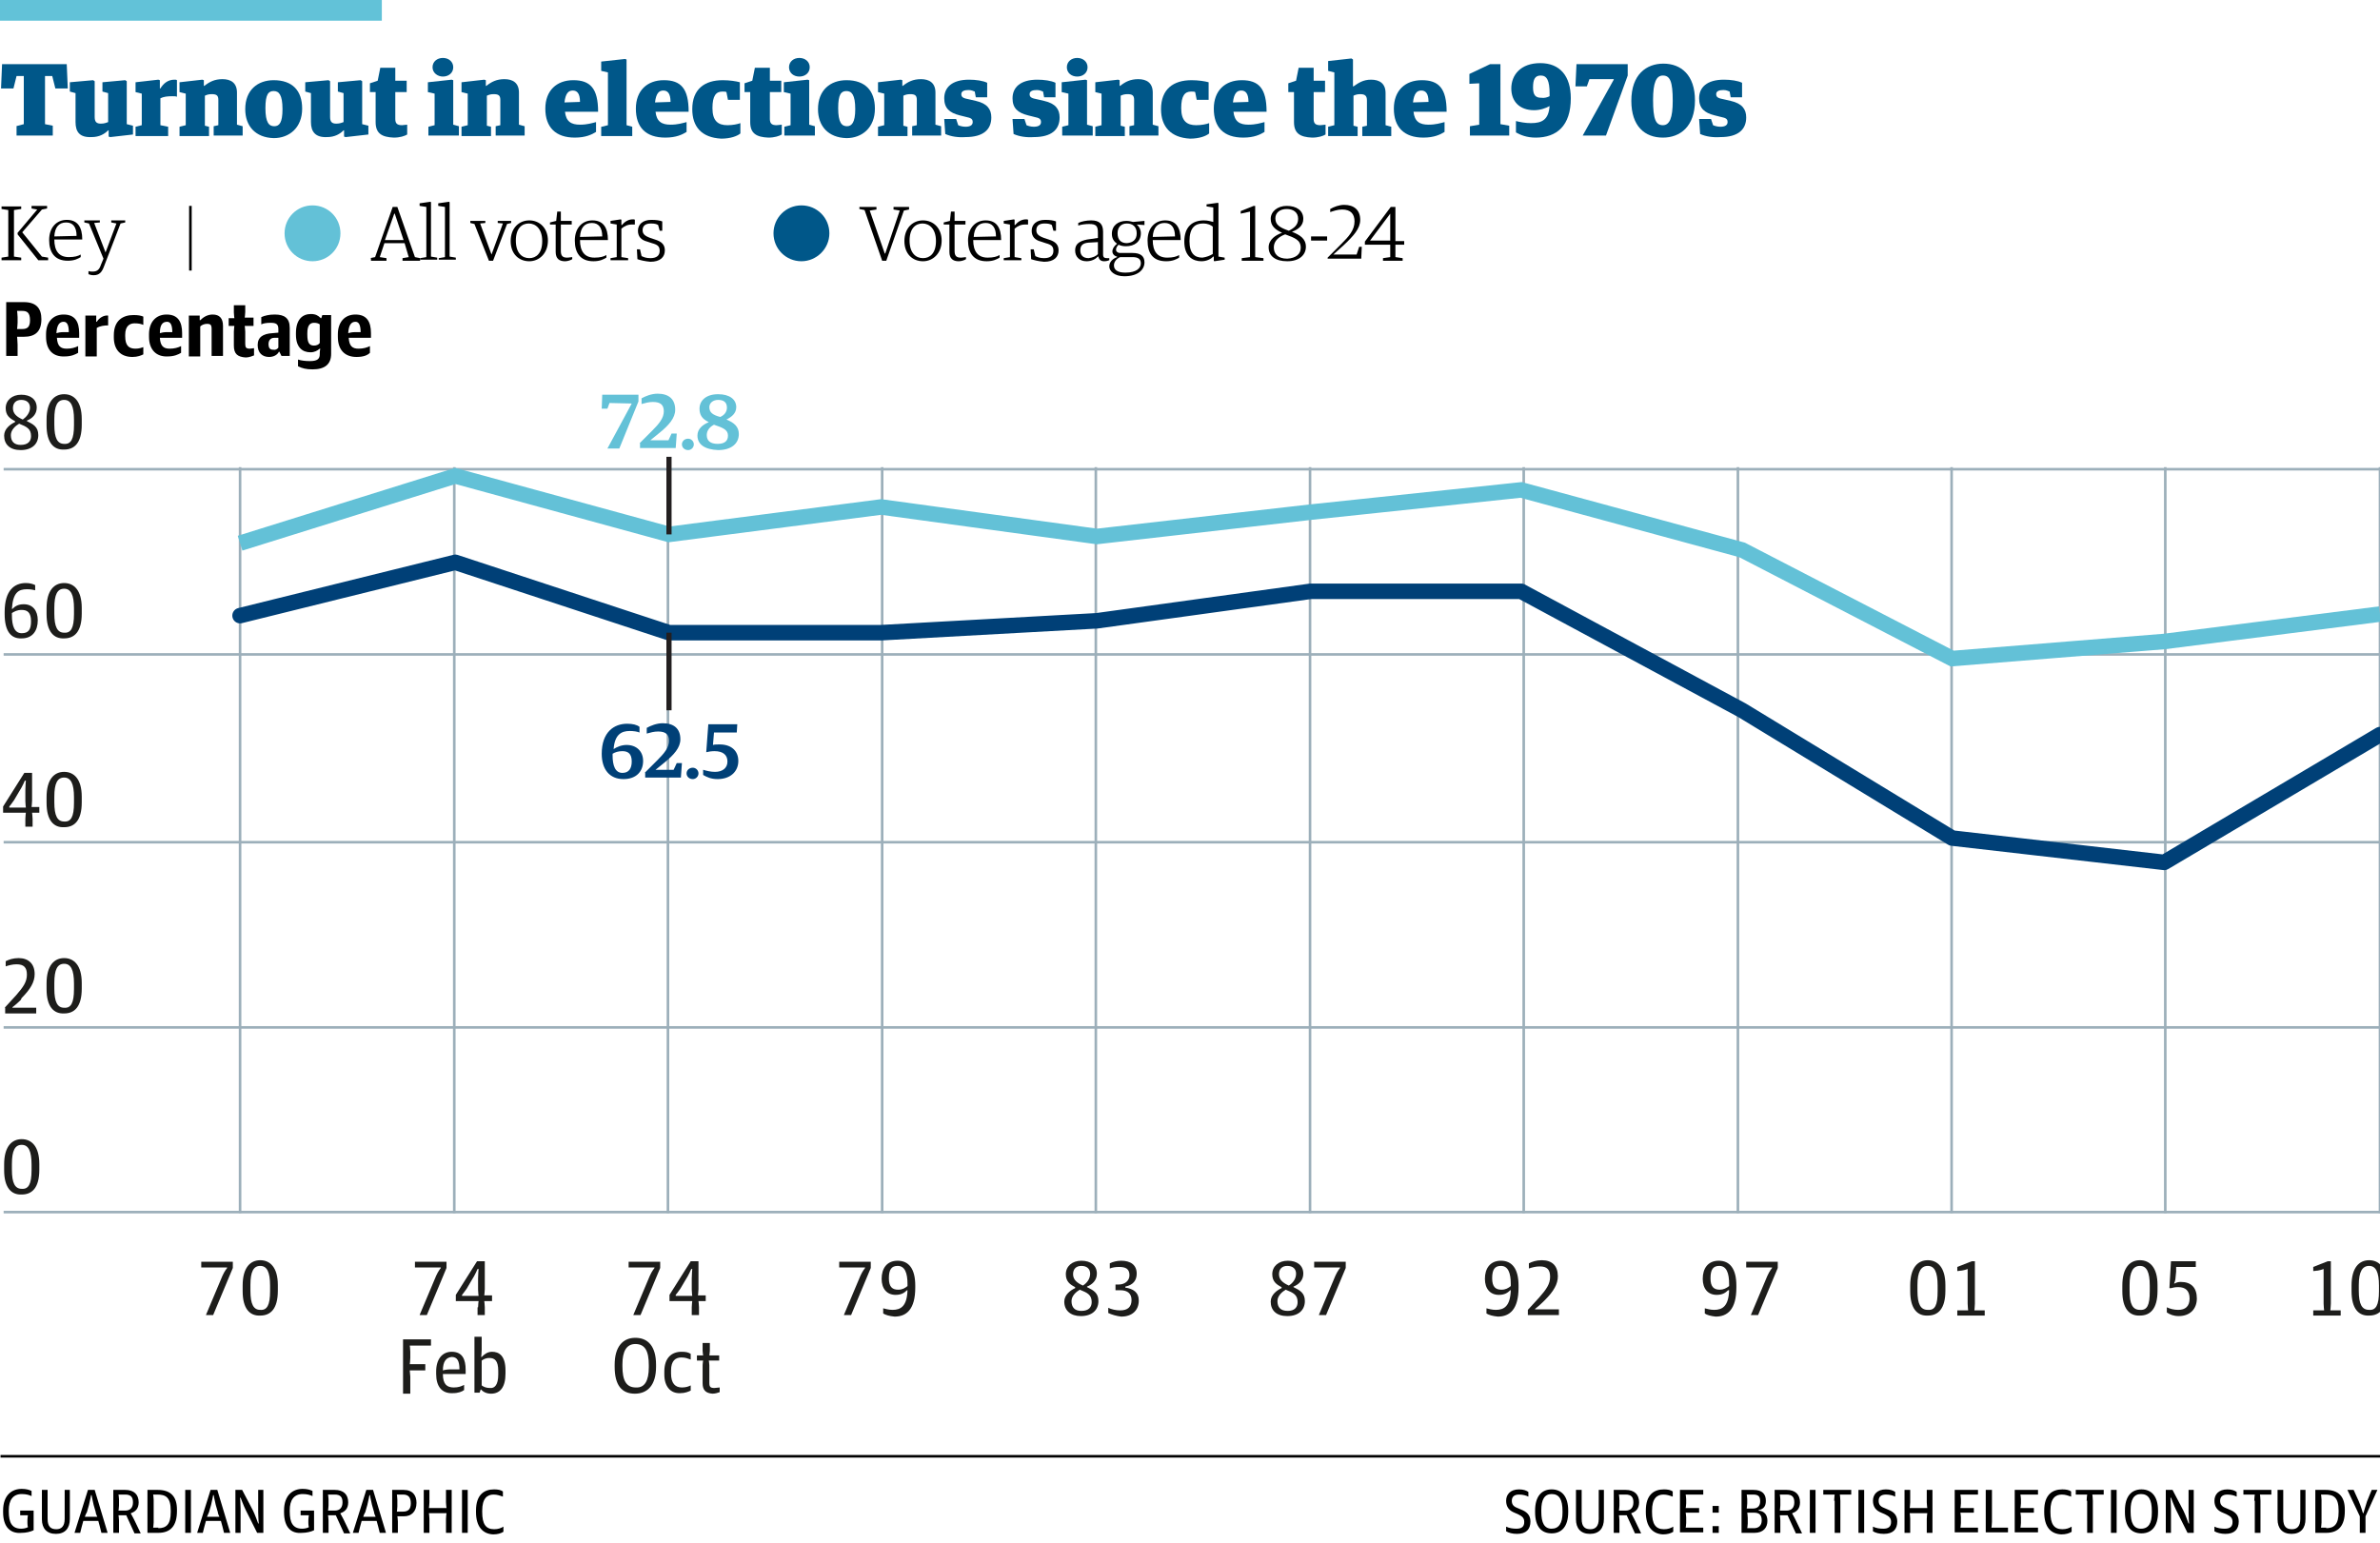<?xml version="1.0" encoding="utf-8"?>
<!-- Generator: Adobe Illustrator 17.1.0, SVG Export Plug-In . SVG Version: 6.00 Build 0)  -->
<!DOCTYPE svg PUBLIC "-//W3C//DTD SVG 1.0//EN" "http://www.w3.org/TR/2001/REC-SVG-20010904/DTD/svg10.dtd">
<svg version="1.0" id="graphic" xmlns="http://www.w3.org/2000/svg" xmlns:xlink="http://www.w3.org/1999/xlink" x="0px" y="0px"
	 width="460px" height="298.3px" viewBox="0 0 460 298.3" enable-background="new 0 0 460 298.3" xml:space="preserve">
<g>
	<line fill="none" stroke="#9CAFBA" stroke-width="0.5" x1="0.7" y1="234.3" x2="460" y2="234.3"/>
	<line fill="none" x1="0.7" y1="216.5" x2="460" y2="216.5"/>
	<line fill="none" stroke="#9CAFBA" stroke-width="0.5" x1="0.7" y1="198.6" x2="460" y2="198.6"/>
	<line fill="none" x1="0.7" y1="180.7" x2="460" y2="180.7"/>
	<line fill="none" stroke="#9CAFBA" stroke-width="0.5" x1="0.7" y1="162.8" x2="460" y2="162.8"/>
	<line fill="none" x1="0.7" y1="144.9" x2="460" y2="144.9"/>
</g>
<g>
	<line fill="none" stroke="#9CAFBA" stroke-width="0.5" x1="0.7" y1="126.5" x2="460" y2="126.5"/>
	<line fill="none" x1="0.7" y1="108.6" x2="460" y2="108.6"/>
	<line fill="none" stroke="#9CAFBA" stroke-width="0.5" x1="0.7" y1="90.7" x2="460" y2="90.7"/>
</g>
<g>
	<line fill="none" stroke="#000000" stroke-width="0.5" x1="460.1" y1="281.5" x2="0.1" y2="281.5"/>
</g>
<g>
	<path d="M0.6,292.3v-0.3c0-3,1.7-4.2,3.6-4.2c0.9,0,1.5,0.2,1.9,0.4v1c-0.4-0.2-1-0.4-1.9-0.4c-1.7,0-2.5,1.2-2.5,3.1v0.3
		c0,2.1,0.6,3.3,2.4,3.3c0.4,0,1-0.1,1.3-0.3c0,0-0.1-0.3-0.1-0.8v-0.6c0-0.4,0.1-0.9,0.1-0.9H3.9v-0.9h2.6v3.8
		c-0.6,0.3-1.5,0.5-2.3,0.5C2.1,296.5,0.6,295.3,0.6,292.3z"/>
	<path d="M8.1,293.7V288h1.1v5.6c0,1.6,0.7,2,1.7,2c0.9,0,1.6-0.5,1.6-2V288h1v5.6c0,1.8-0.9,2.9-2.7,2.9
		C9,296.5,8.1,295.4,8.1,293.7z"/>
	<path d="M17,288h1.3l2.5,8.3h-1.2l-0.3-1.2c-0.1-0.3-0.2-0.8-0.3-1.1h-2.9c-0.1,0.3-0.2,0.7-0.3,1.1l-0.3,1.2h-1.1L17,288z
		 M16.4,293.2h2.4c-0.1-0.3-0.3-0.6-0.3-0.9l-0.4-1.4c-0.2-0.8-0.4-1.9-0.4-1.9h-0.1c0,0-0.2,1.1-0.4,1.9l-0.4,1.4
		C16.6,292.6,16.5,292.9,16.4,293.2z"/>
	<path d="M21.9,288h2.3c1.7,0,2.6,0.9,2.6,2.4c0,1.2-0.6,1.8-1.5,2.1v0.1c0,0,0.3,0.5,0.6,1.1l1.3,2.7H26l-1.6-3.5h-1.5
		c0,0,0.1,0.6,0.1,1v2.4h-1.1V288z M24.2,292c1,0,1.5-0.6,1.5-1.6c0-1-0.4-1.5-1.5-1.5h-1.3c0,0,0.1,0.6,0.1,0.9v1.2
		c0,0.4-0.1,1-0.1,1H24.2z"/>
	<path d="M28.5,288h2c2.5,0,3.7,1.3,3.7,3.8v0.3c0,2.8-1.2,4.2-3.6,4.2h-2.1V288z M30.6,295.4c1.5,0,2.4-0.7,2.4-3.1V292
		c0-2.6-1-3.1-2.6-3.1h-0.8c0,0,0.1,0.6,0.1,1v4.4c0,0.4-0.1,1-0.1,1H30.6z"/>
	<path d="M35.8,288h1.1v8.3h-1.1V288z"/>
	<path d="M40.7,288h1.3l2.5,8.3h-1.2l-0.3-1.2c-0.1-0.3-0.2-0.8-0.3-1.1h-2.9c-0.1,0.3-0.2,0.7-0.3,1.1l-0.3,1.2h-1.1L40.7,288z
		 M40,293.2h2.4c-0.1-0.3-0.3-0.6-0.3-0.9l-0.4-1.4c-0.2-0.8-0.4-1.9-0.4-1.9h-0.1c0,0-0.2,1.1-0.4,1.9l-0.4,1.4
		C40.3,292.6,40.1,292.9,40,293.2z"/>
	<path d="M45.5,288h1.3l2.1,4c0.4,0.8,1,2.5,1,2.5h0.1c0,0-0.1-1.5-0.1-2.2V288h1v8.3h-1.2l-2.2-4.4c-0.4-0.8-1-2.4-1-2.4h-0.1
		c0,0,0.1,1.4,0.1,2.1v4.7h-1V288z"/>
	<path d="M54.9,292.3v-0.3c0-3,1.7-4.2,3.6-4.2c0.9,0,1.5,0.2,1.9,0.4v1c-0.4-0.2-1-0.4-1.9-0.4c-1.7,0-2.5,1.2-2.5,3.1v0.3
		c0,2.1,0.6,3.3,2.4,3.3c0.4,0,1-0.1,1.3-0.3c0,0-0.1-0.3-0.1-0.8v-0.6c0-0.4,0.1-0.9,0.1-0.9h-1.6v-0.9h2.6v3.8
		c-0.6,0.3-1.5,0.5-2.3,0.5C56.3,296.5,54.9,295.3,54.9,292.3z"/>
	<path d="M62.4,288h2.3c1.7,0,2.6,0.9,2.6,2.4c0,1.2-0.6,1.8-1.5,2.1v0.1c0,0,0.3,0.5,0.6,1.1l1.3,2.7h-1.2l-1.6-3.5h-1.5
		c0,0,0.1,0.6,0.1,1v2.4h-1.1V288z M64.7,292c1,0,1.5-0.6,1.5-1.6c0-1-0.4-1.5-1.5-1.5h-1.3c0,0,0.1,0.6,0.1,0.9v1.2
		c0,0.4-0.1,1-0.1,1H64.7z"/>
	<path d="M70.8,288h1.3l2.5,8.3h-1.2l-0.3-1.2c-0.1-0.3-0.2-0.8-0.3-1.1h-2.9c-0.1,0.3-0.2,0.7-0.3,1.1l-0.3,1.2h-1.1L70.8,288z
		 M70.2,293.2h2.4c-0.1-0.3-0.3-0.6-0.3-0.9l-0.4-1.4c-0.2-0.8-0.4-1.9-0.4-1.9h-0.1c0,0-0.2,1.1-0.4,1.9l-0.4,1.4
		C70.4,292.6,70.3,292.9,70.2,293.2z"/>
	<path d="M75.7,288H78c1.8,0,2.5,1.1,2.5,2.5c0,1.7-1,2.6-2.4,2.6h-1.3c0,0,0.1,0.6,0.1,1v2.2h-1.1V288z M77.9,292.2
		c1,0,1.5-0.5,1.5-1.6c0-1.2-0.5-1.7-1.5-1.7h-1.2c0,0,0.1,0.6,0.1,1v1.3c0,0.4-0.1,1-0.1,1H77.9z"/>
	<path d="M81.8,288H83v2.4c0,0.5-0.1,1.1-0.1,1.1h3.4c0,0-0.1-0.7-0.1-1.1V288h1.1v8.3h-1.1v-2.7c0-0.4,0.1-1.1,0.1-1.1h-3.4
		c0,0,0.1,0.7,0.1,1.1v2.7h-1.1V288z"/>
	<path d="M89.3,288h1.1v8.3h-1.1V288z"/>
	<path d="M92,292.3V292c0-3.1,1.6-4.1,3.5-4.1c0.7,0,1.3,0.1,1.7,0.4v1c-0.6-0.2-1.1-0.4-1.8-0.4c-1.2,0-2.2,0.7-2.2,3.1v0.3
		c0,2.3,0.7,3.3,2.3,3.3c0.8,0,1.3-0.2,1.8-0.5v1c-0.5,0.3-1.1,0.5-2,0.5C93.3,296.5,92,295.1,92,292.3z"/>
</g>
<g>
	<path d="M291.1,296v-0.9c0.6,0.3,1.3,0.4,2,0.4c1,0,1.5-0.4,1.5-1.3c0-0.8-0.4-1.1-1.2-1.5l-0.7-0.3c-1-0.4-1.6-1.1-1.6-2.3
		c0-1.2,0.8-2.2,2.5-2.2c0.8,0,1.4,0.2,1.8,0.5v0.9c-0.4-0.2-1-0.4-1.8-0.4c-0.9,0-1.4,0.4-1.4,1.2c0,0.7,0.3,1.1,1.1,1.4l0.7,0.3
		c1,0.4,1.8,1,1.8,2.3c0,1.5-0.8,2.4-2.6,2.4C292.3,296.5,291.6,296.3,291.1,296z"/>
	<path d="M296.7,292.3V292c0-2.8,1.3-4.1,3.2-4.1c1.9,0,3.2,1.3,3.2,4.1v0.3c0,2.8-1.3,4.1-3.2,4.1S296.7,295.2,296.7,292.3z
		 M302,292.4v-0.3c0-2.2-0.6-3.3-2.1-3.3c-1.4,0-2,1.1-2,3.1v0.3c0,2.2,0.6,3.3,2,3.3C301.3,295.5,302,294.4,302,292.4z"/>
	<path d="M304.6,293.7V288h1.1v5.6c0,1.6,0.7,2,1.7,2c0.9,0,1.6-0.5,1.6-2V288h1v5.6c0,1.8-0.9,2.9-2.7,2.9
		C305.5,296.5,304.6,295.4,304.6,293.7z"/>
	<path d="M311.9,288h2.3c1.7,0,2.6,0.9,2.6,2.4c0,1.2-0.6,1.8-1.5,2.1v0.1c0,0,0.3,0.5,0.6,1.1l1.3,2.7H316l-1.6-3.5h-1.5
		c0,0,0.1,0.6,0.1,1v2.4h-1.1V288z M314.2,292c1,0,1.5-0.6,1.5-1.6c0-1-0.4-1.5-1.5-1.5h-1.3c0,0,0.1,0.6,0.1,0.9v1.2
		c0,0.4-0.1,1-0.1,1H314.2z"/>
	<path d="M318.1,292.3V292c0-3.1,1.6-4.1,3.5-4.1c0.7,0,1.3,0.1,1.7,0.4v1c-0.6-0.2-1.1-0.4-1.8-0.4c-1.2,0-2.2,0.7-2.2,3.1v0.3
		c0,2.3,0.7,3.3,2.3,3.3c0.8,0,1.3-0.2,1.8-0.5v1c-0.5,0.3-1.1,0.5-2,0.5C319.4,296.5,318.1,295.1,318.1,292.3z"/>
	<path d="M324.8,288h4.4v0.9h-3.4c0,0,0.1,0.6,0.1,0.9v0.8c0,0.4-0.1,0.9-0.1,0.9h2.6v0.9h-2.6c0,0,0.1,0.6,0.1,0.9v1.1
		c0,0.4-0.1,0.9-0.1,0.9h3.4v0.9h-4.5V288z"/>
	<path d="M331,291.1h1.2v1.3H331V291.1z M331,295h1.2v1.3H331V295z"/>
	<path d="M336.6,288h2.3c1.7,0,2.4,0.8,2.4,2.1c0,0.9-0.3,1.6-1.4,1.8v0.1c1.1,0.1,1.7,0.8,1.7,2c0,1.3-0.8,2.3-2.5,2.3h-2.5V288z
		 M338.8,291.6c0.8,0,1.4-0.4,1.4-1.4c0-1-0.4-1.3-1.4-1.3h-1.2c0,0,0.1,0.6,0.1,0.9v0.8c0,0.4-0.1,1-0.1,1H338.8z M339,295.4
		c0.9,0,1.5-0.5,1.5-1.5c0-1.1-0.5-1.5-1.5-1.5h-1.3c0,0,0.1,0.6,0.1,1v1.1c0,0.4-0.1,0.9-0.1,0.9H339z"/>
	<path d="M343,288h2.3c1.7,0,2.6,0.9,2.6,2.4c0,1.2-0.6,1.8-1.5,2.1v0.1c0,0,0.3,0.5,0.6,1.1l1.3,2.7h-1.2l-1.6-3.5h-1.5
		c0,0,0.1,0.6,0.1,1v2.4H343V288z M345.3,292c1,0,1.5-0.6,1.5-1.6c0-1-0.4-1.5-1.5-1.5H344c0,0,0.1,0.6,0.1,0.9v1.2
		c0,0.4-0.1,1-0.1,1H345.3z"/>
	<path d="M349.8,288h1.1v8.3h-1.1V288z"/>
	<path d="M354.5,290.1c0-0.4,0.1-1.2,0.1-1.2h-2.2V288h5.4v0.9h-2.2c0,0,0.1,0.7,0.1,1.2v6.2h-1.1V290.1z"/>
	<path d="M359.2,288h1.1v8.3h-1.1V288z"/>
	<path d="M362,296v-0.9c0.6,0.3,1.3,0.4,2,0.4c1,0,1.5-0.4,1.5-1.3c0-0.8-0.4-1.1-1.2-1.5l-0.7-0.3c-1-0.4-1.6-1.1-1.6-2.3
		c0-1.2,0.8-2.2,2.5-2.2c0.8,0,1.4,0.2,1.8,0.5v0.9c-0.4-0.2-1-0.4-1.8-0.4c-0.9,0-1.4,0.4-1.4,1.2c0,0.7,0.3,1.1,1.1,1.4l0.7,0.3
		c1,0.4,1.8,1,1.8,2.3c0,1.5-0.8,2.4-2.6,2.4C363.2,296.5,362.5,296.3,362,296z"/>
	<path d="M368.1,288h1.1v2.4c0,0.5-0.1,1.1-0.1,1.1h3.4c0,0-0.1-0.7-0.1-1.1V288h1.1v8.3h-1.1v-2.7c0-0.4,0.1-1.1,0.1-1.1h-3.4
		c0,0,0.1,0.7,0.1,1.1v2.7h-1.1V288z"/>
	<path d="M377.9,288h4.4v0.9h-3.4c0,0,0.1,0.6,0.1,0.9v0.8c0,0.4-0.1,0.9-0.1,0.9h2.6v0.9h-2.6c0,0,0.1,0.6,0.1,0.9v1.1
		c0,0.4-0.1,0.9-0.1,0.9h3.4v0.9h-4.5V288z"/>
	<path d="M383.9,288h1.1v6.2c0,0.5-0.1,1.1-0.1,1.1h3.2v0.9h-4.3V288z"/>
	<path d="M389.5,288h4.4v0.9h-3.4c0,0,0.1,0.6,0.1,0.9v0.8c0,0.4-0.1,0.9-0.1,0.9h2.6v0.9h-2.6c0,0,0.1,0.6,0.1,0.9v1.1
		c0,0.4-0.1,0.9-0.1,0.9h3.4v0.9h-4.5V288z"/>
	<path d="M395.1,292.3V292c0-3.1,1.6-4.1,3.5-4.1c0.7,0,1.3,0.1,1.7,0.4v1c-0.6-0.2-1.1-0.4-1.8-0.4c-1.2,0-2.2,0.7-2.2,3.1v0.3
		c0,2.3,0.7,3.3,2.3,3.3c0.8,0,1.3-0.2,1.8-0.5v1c-0.5,0.3-1.1,0.5-2,0.5C396.3,296.5,395.1,295.1,395.1,292.3z"/>
	<path d="M403.3,290.1c0-0.4,0.1-1.2,0.1-1.2h-2.2V288h5.4v0.9h-2.2c0,0,0.1,0.7,0.1,1.2v6.2h-1.1V290.1z"/>
	<path d="M408,288h1.1v8.3H408V288z"/>
	<path d="M410.7,292.3V292c0-2.8,1.3-4.1,3.2-4.1c1.9,0,3.2,1.3,3.2,4.1v0.3c0,2.8-1.3,4.1-3.2,4.1S410.7,295.2,410.7,292.3z
		 M415.9,292.4v-0.3c0-2.2-0.6-3.3-2.1-3.3c-1.4,0-2,1.1-2,3.1v0.3c0,2.2,0.6,3.3,2,3.3C415.3,295.5,415.9,294.4,415.9,292.4z"/>
	<path d="M418.6,288h1.3l2.1,4c0.4,0.8,1,2.5,1,2.5h0.1c0,0-0.1-1.5-0.1-2.2V288h1v8.3h-1.2l-2.2-4.4c-0.4-0.8-1-2.4-1-2.4h-0.1
		c0,0,0.1,1.4,0.1,2.1v4.7h-1V288z"/>
	<path d="M428,296v-0.9c0.6,0.3,1.3,0.4,2,0.4c1,0,1.5-0.4,1.5-1.3c0-0.8-0.4-1.1-1.2-1.5l-0.7-0.3c-1-0.4-1.6-1.1-1.6-2.3
		c0-1.2,0.8-2.2,2.5-2.2c0.8,0,1.4,0.2,1.8,0.5v0.9c-0.4-0.2-1-0.4-1.8-0.4c-0.9,0-1.4,0.4-1.4,1.2c0,0.7,0.3,1.1,1.1,1.4l0.7,0.3
		c1,0.4,1.8,1,1.8,2.3c0,1.5-0.8,2.4-2.6,2.4C429.3,296.5,428.5,296.3,428,296z"/>
	<path d="M435.7,290.1c0-0.4,0.1-1.2,0.1-1.2h-2.2V288h5.4v0.9h-2.2c0,0,0.1,0.7,0.1,1.2v6.2h-1.1V290.1z"/>
	<path d="M440.2,293.7V288h1.1v5.6c0,1.6,0.7,2,1.7,2c0.9,0,1.6-0.5,1.6-2V288h1v5.6c0,1.8-0.9,2.9-2.7,2.9
		C441.1,296.5,440.2,295.4,440.2,293.7z"/>
	<path d="M447.5,288h2c2.5,0,3.7,1.3,3.7,3.8v0.3c0,2.8-1.2,4.2-3.6,4.2h-2.1V288z M449.6,295.4c1.5,0,2.4-0.7,2.4-3.1V292
		c0-2.6-1-3.1-2.6-3.1h-0.8c0,0,0.1,0.6,0.1,1v4.4c0,0.4-0.1,1-0.1,1H449.6z"/>
	<path d="M456.1,293.1l-2.4-5.1h1.2l1,2.2c0.4,0.9,0.8,2.3,0.8,2.3h0.1c0,0,0.4-1.4,0.7-2.3l0.9-2.2h1.1l-2.3,5.1v3.2h-1.1V293.1z"
		/>
</g>
<rect x="0" fill="#62C2D8" width="73.8" height="4"/>
<g>
	<g>
		<path fill="#005789" d="M3.1,24.4L4.6,24v-9.3H3.2l-0.6,2.4H0.2l0.2-4.7h12.5l0.2,4.7h-2.4l-0.6-2.4H8.7V24l1.5,0.3v1.9h-7V24.4z"
			/>
		<path fill="#005789" d="M14.6,23.6V18l-1.1-0.3v-1.8l4.5-0.4l0.3,0.2v6.9c0,0.9,0.3,1.3,1.2,1.3c0.7,0,1.1-0.2,1.4-0.3V18
			l-1.1-0.3v-1.8l4.4-0.4l0.3,0.2v8.3l1.2,0.3V26l-4.4,0.5L21,26.4v-1.2h-0.1c-0.7,0.7-1.7,1.3-3.2,1.3
			C15.4,26.6,14.6,25.5,14.6,23.6z"/>
		<path fill="#005789" d="M26.2,24.5l1.2-0.3v-6.1l-1.2-0.3v-1.9l4.4-0.5l0.3,0.1v1.6H31c0.6-1,1.5-1.7,2.7-1.7c0.2,0,0.4,0,0.5,0.1
			v3.2c-0.2-0.1-0.6-0.1-0.9-0.1c-1,0-1.7,0.1-2.3,0.4v5.2l1.5,0.3v1.8h-6.3V24.5z"/>
		<path fill="#005789" d="M34.7,24.5l1.2-0.3v-6.1l-1.2-0.3v-1.9l4.4-0.5l0.3,0.1v1.1h0.1c1-0.8,2-1.3,3.5-1.3
			c1.6,0,2.8,0.7,2.8,2.6v6.2l1.1,0.3v1.8h-5.6v-1.8l0.9-0.2v-4.9c0-0.9-0.4-1.1-1.3-1.1c-0.5,0-0.9,0.1-1.3,0.3v5.8l0.8,0.2v1.8
			h-5.7V24.5z"/>
		<path fill="#005789" d="M47.4,21.1c0-3.7,2.4-5.6,5.5-5.6c3.6,0,5.5,2,5.5,5.5c0,3.7-2.5,5.7-5.5,5.7
			C49.4,26.6,47.4,24.4,47.4,21.1z M54.6,21.1c0-2.8-0.7-3.5-1.7-3.5c-1,0-1.6,0.6-1.6,3.3c0,2.8,0.7,3.5,1.7,3.5
			C54,24.4,54.6,23.7,54.6,21.1z"/>
		<path fill="#005789" d="M60.1,23.6V18L59,17.7v-1.8l4.5-0.4l0.3,0.2v6.9c0,0.9,0.3,1.3,1.2,1.3c0.7,0,1.1-0.2,1.4-0.3V18l-1.1-0.3
			v-1.8l4.4-0.4l0.3,0.2v8.3l1.2,0.3V26l-4.4,0.5l-0.3-0.1v-1.2h-0.1c-0.7,0.7-1.7,1.3-3.2,1.3C61,26.6,60.1,25.5,60.1,23.6z"/>
		<path fill="#005789" d="M72.6,23.6v-5.8h-1.1v-1.7l1.5-0.5l0.5-2.5h2.9v2.5h2.2v2.2h-2.2V23c0,0.9,0.4,1.2,1.3,1.2
			c0.3,0,0.7-0.1,1-0.1V26c-0.5,0.3-1.4,0.6-2.6,0.6C73.8,26.5,72.6,25.8,72.6,23.6z"/>
		<path fill="#005789" d="M82.8,24.5l1.2-0.3v-6.1l-1.3-0.3v-1.9l4.6-0.5l0.3,0.1v8.6l1.1,0.3v1.8h-5.9V24.5z M83.6,13
			c0-1.1,0.9-1.8,2-1.8c1.1,0,2,0.7,2,1.8c0,1.1-0.9,1.8-2,1.8C84.6,14.8,83.6,14.1,83.6,13z"/>
		<path fill="#005789" d="M89.2,24.5l1.2-0.3v-6.1l-1.2-0.3v-1.9l4.4-0.5l0.3,0.1v1.1H94c1-0.8,2-1.3,3.5-1.3c1.6,0,2.8,0.7,2.8,2.6
			v6.2l1.1,0.3v1.8h-5.6v-1.8l0.9-0.2v-4.9c0-0.9-0.4-1.1-1.3-1.1c-0.5,0-0.9,0.1-1.3,0.3v5.8l0.8,0.2v1.8h-5.7V24.5z"/>
		<path fill="#005789" d="M105.4,21c0-3.5,2.2-5.5,5.4-5.5c3.3,0,4.8,1.6,4.8,6.1h-6.4c0.2,1.9,1.2,2.5,2.9,2.5
			c1.4,0,2.3-0.3,3.1-0.5v1.9c-0.8,0.5-2,1.1-4.1,1.1C107.4,26.6,105.4,24.6,105.4,21z M112.1,19.7c0-1.7-0.6-2.2-1.4-2.2
			c-0.8,0-1.4,0.5-1.6,2.3L112.1,19.7z"/>
		<path fill="#005789" d="M116.3,24.5l1.2-0.3V14l-1.3-0.3v-1.8l4.6-0.5l0.3,0.1v12.7l1.1,0.3v1.8h-6V24.5z"/>
		<path fill="#005789" d="M122.9,21c0-3.5,2.2-5.5,5.4-5.5c3.3,0,4.8,1.6,4.8,6.1h-6.4c0.2,1.9,1.2,2.5,2.9,2.5
			c1.4,0,2.3-0.3,3.1-0.5v1.9c-0.8,0.5-2,1.1-4.1,1.1C124.8,26.6,122.9,24.6,122.9,21z M129.6,19.7c0-1.7-0.6-2.2-1.4-2.2
			c-0.8,0-1.4,0.5-1.6,2.3L129.6,19.7z"/>
		<path fill="#005789" d="M133.8,21.1c0-3.9,2.4-5.6,5.9-5.6c1.3,0,2.6,0.2,3.3,0.4v3.4h-2.3l-0.3-1.5c-0.2-0.1-0.3-0.1-0.8-0.1
			c-1.2,0-1.9,0.8-1.9,3.2c0,2.5,1.1,3.3,2.9,3.3c1,0,2-0.2,2.5-0.4v2c-0.6,0.5-1.9,1-3.7,1C135.6,26.6,133.8,24.5,133.8,21.1z"/>
		<path fill="#005789" d="M145,23.6v-5.8h-1.1v-1.7l1.5-0.5l0.5-2.5h2.9v2.5h2.2v2.2h-2.2V23c0,0.9,0.4,1.2,1.3,1.2
			c0.3,0,0.7-0.1,1-0.1V26c-0.5,0.3-1.4,0.6-2.6,0.6C146.2,26.5,145,25.8,145,23.6z"/>
		<path fill="#005789" d="M151.6,24.5l1.2-0.3v-6.1l-1.3-0.3v-1.9l4.6-0.5l0.3,0.1v8.6l1.1,0.3v1.8h-5.9V24.5z M152.5,13
			c0-1.1,0.9-1.8,2-1.8c1.1,0,2,0.7,2,1.8c0,1.1-0.9,1.8-2,1.8C153.4,14.8,152.5,14.1,152.5,13z"/>
		<path fill="#005789" d="M158.1,21.1c0-3.7,2.4-5.6,5.5-5.6c3.6,0,5.5,2,5.5,5.5c0,3.7-2.5,5.7-5.5,5.7
			C160.1,26.6,158.1,24.4,158.1,21.1z M165.3,21.1c0-2.8-0.7-3.5-1.7-3.5c-1,0-1.6,0.6-1.6,3.3c0,2.8,0.7,3.5,1.7,3.5
			C164.6,24.4,165.3,23.7,165.3,21.1z"/>
		<path fill="#005789" d="M169.7,24.5l1.2-0.3v-6.1l-1.2-0.3v-1.9l4.4-0.5l0.3,0.1v1.1h0.1c1-0.8,2-1.3,3.5-1.3
			c1.6,0,2.8,0.7,2.8,2.6v6.2l1.1,0.3v1.8h-5.6v-1.8l0.9-0.2v-4.9c0-0.9-0.4-1.1-1.3-1.1c-0.5,0-0.9,0.1-1.3,0.3v5.8l0.8,0.2v1.8
			h-5.7V24.5z"/>
		<path fill="#005789" d="M182.7,25.9l-0.2-2.9h2.3l0.4,1.2c0.2,0.1,0.8,0.3,1.4,0.3c0.9,0,1.4-0.3,1.4-0.9s-0.3-0.8-1.3-1l-1.2-0.3
			c-2-0.5-3-1.4-3-3.3c0-2.1,1.5-3.6,4.8-3.6c1.3,0,2.7,0.2,3.5,0.6v2.8h-2.2l-0.2-1.1c-0.3-0.1-0.6-0.3-1.2-0.3
			c-0.8,0-1.4,0.2-1.4,0.8c0,0.6,0.4,0.8,1.5,1l1.3,0.3c2.2,0.5,3,1.6,3,3.2c0,2.3-1.5,3.8-5,3.8C185.2,26.6,183.8,26.4,182.7,25.9z
			"/>
		<path fill="#005789" d="M195.9,25.9l-0.2-2.9h2.3l0.4,1.2c0.2,0.1,0.8,0.3,1.4,0.3c0.9,0,1.4-0.3,1.4-0.9s-0.3-0.8-1.3-1l-1.2-0.3
			c-2-0.5-3-1.4-3-3.3c0-2.1,1.5-3.6,4.8-3.6c1.3,0,2.7,0.2,3.5,0.6v2.8h-2.2l-0.2-1.1c-0.3-0.1-0.6-0.3-1.2-0.3
			c-0.8,0-1.4,0.2-1.4,0.8c0,0.6,0.4,0.8,1.5,1l1.3,0.3c2.2,0.5,3,1.6,3,3.2c0,2.3-1.5,3.8-5,3.8C198.4,26.6,197,26.4,195.9,25.9z"
			/>
		<path fill="#005789" d="M205.3,24.5l1.2-0.3v-6.1l-1.3-0.3v-1.9l4.6-0.5l0.3,0.1v8.6l1.1,0.3v1.8h-5.9V24.5z M206.2,13
			c0-1.1,0.9-1.8,2-1.8c1.1,0,2,0.7,2,1.8c0,1.1-0.9,1.8-2,1.8C207.1,14.8,206.2,14.1,206.2,13z"/>
		<path fill="#005789" d="M211.7,24.5l1.2-0.3v-6.1l-1.2-0.3v-1.9l4.4-0.5l0.3,0.1v1.1h0.1c1-0.8,2-1.3,3.5-1.3
			c1.6,0,2.8,0.7,2.8,2.6v6.2l1.1,0.3v1.8h-5.6v-1.8l0.9-0.2v-4.9c0-0.9-0.4-1.1-1.3-1.1c-0.5,0-0.9,0.1-1.3,0.3v5.8l0.8,0.2v1.8
			h-5.7V24.5z"/>
		<path fill="#005789" d="M224.4,21.1c0-3.9,2.4-5.6,5.9-5.6c1.3,0,2.6,0.2,3.3,0.4v3.4h-2.3l-0.3-1.5c-0.2-0.1-0.3-0.1-0.8-0.1
			c-1.2,0-1.9,0.8-1.9,3.2c0,2.5,1.1,3.3,2.9,3.3c1,0,2-0.2,2.5-0.4v2c-0.6,0.5-1.9,1-3.7,1C226.3,26.6,224.4,24.5,224.4,21.1z"/>
		<path fill="#005789" d="M234.6,21c0-3.5,2.2-5.5,5.4-5.5c3.3,0,4.8,1.6,4.8,6.1h-6.4c0.2,1.9,1.2,2.5,2.9,2.5
			c1.4,0,2.3-0.3,3.1-0.5v1.9c-0.8,0.5-2,1.1-4.1,1.1C236.5,26.6,234.6,24.6,234.6,21z M241.3,19.7c0-1.7-0.6-2.2-1.4-2.2
			c-0.8,0-1.4,0.5-1.6,2.3L241.3,19.7z"/>
		<path fill="#005789" d="M250.1,23.6v-5.8h-1.1v-1.7l1.5-0.5l0.5-2.5h2.9v2.5h2.2v2.2h-2.2V23c0,0.9,0.4,1.2,1.3,1.2
			c0.3,0,0.7-0.1,1-0.1V26c-0.5,0.3-1.4,0.6-2.6,0.6C251.3,26.5,250.1,25.8,250.1,23.6z"/>
		<path fill="#005789" d="M256.7,24.5l1.2-0.3V14l-1.2-0.3v-1.9l4.5-0.5l0.3,0.2v5.2h0.1c1-0.7,1.9-1.3,3.4-1.3
			c1.6,0,2.8,0.7,2.8,2.6v6.2l1.1,0.3v1.8h-5.6v-1.8l0.9-0.2v-4.9c0-0.9-0.4-1.2-1.3-1.2c-0.5,0-0.9,0.1-1.3,0.3v5.8l0.8,0.2v1.8
			h-5.7V24.5z"/>
		<path fill="#005789" d="M269.4,21c0-3.5,2.2-5.5,5.4-5.5c3.3,0,4.8,1.6,4.8,6.1h-6.4c0.2,1.9,1.2,2.5,2.9,2.5
			c1.4,0,2.3-0.3,3.1-0.5v1.9c-0.8,0.5-2,1.1-4.1,1.1C271.4,26.6,269.4,24.6,269.4,21z M276.1,19.7c0-1.7-0.6-2.2-1.4-2.2
			c-0.8,0-1.4,0.5-1.6,2.3L276.1,19.7z"/>
		<path fill="#005789" d="M284.1,24.4l1.8-0.3v-8l-1.9,0.1v-1.9l4-1.9h2V24l1.7,0.3v1.9h-7.6V24.4z"/>
		<path fill="#005789" d="M293,25.6v-2.2c0.8,0.2,1.8,0.4,2.9,0.4c2.2,0,3.4-0.7,3.6-3.3c-0.7,0.4-1.8,0.8-3,0.8
			c-2.8,0-4.4-1.7-4.4-4.2c0-2.6,1.8-4.9,5.6-4.9c3.8,0,5.9,2.5,5.9,6.8c0,5.3-2.7,7.6-6.8,7.6C295.1,26.6,293.9,26.1,293,25.6z
			 M299.5,18.6c0-0.3,0-0.2,0-0.5c0-2.5-0.5-3.5-1.7-3.5c-1.1,0-1.5,0.7-1.5,2.3c0,1.5,0.5,2,1.6,2C298.5,19,299.1,18.8,299.5,18.6z
			"/>
		<path fill="#005789" d="M311.9,15.4v-0.1h-4.7l-0.5,1.4h-2.2l0.2-4.3h9.9v2.2l-4.2,11.6h-4.5L311.9,15.4z"/>
		<path fill="#005789" d="M315.3,19.5c0-5.1,2.9-7.2,6.2-7.2c3.4,0,6.1,2.2,6.1,7.1c0,5.1-2.9,7.2-6.2,7.2
			C317.9,26.6,315.3,24.4,315.3,19.5z M323.3,19.5c0-3.7-0.5-4.9-1.9-4.9c-1.3,0-1.9,1.4-1.9,4.7c0,3.7,0.5,4.9,1.9,4.9
			C322.7,24.2,323.3,22.8,323.3,19.5z"/>
		<path fill="#005789" d="M328.6,25.9l-0.2-2.9h2.3l0.4,1.2c0.2,0.1,0.8,0.3,1.4,0.3c0.9,0,1.4-0.3,1.4-0.9s-0.3-0.8-1.3-1l-1.2-0.3
			c-2-0.5-3-1.4-3-3.3c0-2.1,1.5-3.6,4.8-3.6c1.3,0,2.7,0.2,3.5,0.6v2.8h-2.2l-0.2-1.1c-0.3-0.1-0.6-0.3-1.2-0.3
			c-0.8,0-1.4,0.2-1.4,0.8c0,0.6,0.4,0.8,1.5,1l1.3,0.3c2.2,0.5,3,1.6,3,3.2c0,2.3-1.5,3.8-5,3.8C331.1,26.6,329.7,26.4,328.6,25.9z
			"/>
	</g>
</g>
<g>
	<path fill="#63C1D7" d="M122.1,78L122.1,78l-4.3-0.1l-0.4,1.1h-1.1l0.1-2.7h7v1.3l-3.7,9.1h-2.3L122.1,78z"/>
	<path fill="#63C1D7" d="M123.6,85.7l2.5-2.5c1.3-1.3,2.2-2.4,2.2-3.7c0-1.2-0.6-1.8-2.1-1.8c-0.8,0-1.5,0.2-2.2,0.4V77
		c0.7-0.4,1.9-0.9,3.1-0.9c2.1,0,3.4,1,3.4,3.1c0,1.6-1.2,3-3.2,4.6l-1.6,1.3v0h3.5l0.6-1.3h1l-0.2,2.8h-6.9V85.7z"/>
	<path fill="#63C1D7" d="M131.8,85.9c0-0.6,0.5-1.1,1.2-1.1c0.6,0,1.1,0.5,1.1,1.1c0,0.6-0.5,1.1-1.1,1.1
		C132.3,87,131.8,86.5,131.8,85.9z"/>
	<path fill="#63C1D7" d="M134.8,84.2c0-1.3,1-2.1,2.2-2.6c-1.3-0.6-1.8-1.4-1.8-2.6c0-1.6,1.3-2.8,3.6-2.8c2.2,0,3.5,1,3.5,2.5
		c0,1.2-0.9,1.9-1.9,2.4c1.5,0.6,2.4,1.4,2.4,2.8c0,1.8-1.4,3.1-4,3.1C136.2,86.9,134.8,85.9,134.8,84.2z M140.7,84.2
		c0-1.1-0.9-1.5-2.7-2.1c-0.8,0.4-1.4,1.1-1.4,2c0,1.1,0.7,1.7,2.1,1.7C140.1,85.8,140.7,85.2,140.7,84.2z M140.5,78.8
		c0-1.1-0.7-1.5-1.7-1.5c-1,0-1.7,0.6-1.7,1.4c0,1,0.6,1.5,2.1,1.9C139.9,80.3,140.5,79.7,140.5,78.8z"/>
</g>
<g>
	<g>
		<line fill="none" stroke="#9CAFBA" stroke-width="0.5" x1="46.4" y1="234.5" x2="46.4" y2="90.3"/>
		<line fill="none" stroke="#9CAFBA" stroke-width="0.5" x1="87.8" y1="234.5" x2="87.8" y2="90.3"/>
		<line fill="none" stroke="#9CAFBA" stroke-width="0.5" x1="129.1" y1="234.5" x2="129.1" y2="90.3"/>
		<line fill="none" stroke="#9CAFBA" stroke-width="0.5" x1="170.5" y1="234.5" x2="170.5" y2="90.3"/>
		<line fill="none" stroke="#9CAFBA" stroke-width="0.5" x1="211.8" y1="234.5" x2="211.8" y2="90.3"/>
		<line fill="none" stroke="#9CAFBA" stroke-width="0.5" x1="253.2" y1="234.5" x2="253.2" y2="90.3"/>
		<line fill="none" stroke="#9CAFBA" stroke-width="0.5" x1="294.5" y1="234.5" x2="294.5" y2="90.3"/>
		<line fill="none" stroke="#9CAFBA" stroke-width="0.5" x1="335.9" y1="234.5" x2="335.9" y2="90.3"/>
		<line fill="none" stroke="#9CAFBA" stroke-width="0.5" x1="377.2" y1="234.5" x2="377.2" y2="90.3"/>
		<line fill="none" stroke="#9CAFBA" stroke-width="0.5" x1="418.5" y1="234.5" x2="418.5" y2="90.3"/>
		<line fill="none" stroke="#9CAFBA" stroke-width="0.5" x1="460" y1="234.5" x2="460" y2="90.3"/>
	</g>
</g>
<g>
	<g>
		<g>
			<path fill="#1D1D1B" d="M0.8,226.2v-1.1c0-3.5,1.5-4.9,3.4-4.9c1.9,0,3.4,1.4,3.4,4.8v1.1c0,3.5-1.4,4.8-3.4,4.8
				C2.2,231,0.8,229.6,0.8,226.2z M6.1,226.2v-1.1c0-2.6-0.6-3.8-1.9-3.8c-1.3,0-1.9,1.1-1.9,3.7v1.1c0,2.6,0.6,3.7,1.9,3.7
				C5.5,229.9,6.1,228.9,6.1,226.2z"/>
		</g>
		<g>
			<path fill="#1D1D1B" d="M0.9,194.8l2.2-2.4c1.4-1.6,2.1-2.6,2.1-4c0-1.4-0.6-2-2-2c-0.8,0-1.5,0.2-2.1,0.4v-1
				c0.6-0.3,1.4-0.6,2.5-0.6c1.9,0,3.1,1.1,3.1,3.1c0,1.5-0.8,2.9-2.5,4.6L4,193.3c-0.8,0.8-1.6,1.4-1.6,1.4v0.1H7v1.1h-6V194.8z"/>
			<path fill="#1D1D1B" d="M9,191.2v-1.1c0-3.5,1.5-4.9,3.4-4.9c1.9,0,3.4,1.4,3.4,4.8v1.1c0,3.5-1.4,4.8-3.4,4.8
				C10.4,196,9,194.6,9,191.2z M14.3,191.2v-1.1c0-2.6-0.6-3.8-1.9-3.8c-1.3,0-1.9,1.1-1.9,3.7v1.1c0,2.6,0.6,3.7,1.9,3.7
				C13.7,194.9,14.3,193.9,14.3,191.2z"/>
		</g>
		<g>
			<path fill="#1D1D1B" d="M4.9,158.3c0-0.5,0.1-1.2,0.1-1.2H0.6v-1.2l4.1-6.5h1.5v5.4c0,0.4-0.1,1.2-0.1,1.2h1.5v1.1H6.2
				c0,0,0.1,0.8,0.1,1.2v1.5H4.9V158.3z M5,156.1c0,0-0.1-0.7-0.1-1.2v-2.2c0-0.7,0.1-1.8,0.1-1.8H4.8c0,0-0.5,1.2-1.1,2.1l-1,1.7
				c-0.4,0.6-0.9,1.2-0.9,1.2v0.2H5z"/>
			<path fill="#1D1D1B" d="M9,155.2v-1.1c0-3.5,1.5-4.9,3.4-4.9c1.9,0,3.4,1.4,3.4,4.8v1.1c0,3.5-1.4,4.8-3.4,4.8
				C10.4,160,9,158.6,9,155.2z M14.3,155.2v-1.1c0-2.6-0.6-3.8-1.9-3.8c-1.3,0-1.9,1.1-1.9,3.7v1.1c0,2.6,0.6,3.7,1.9,3.7
				C13.7,158.9,14.3,157.9,14.3,155.2z"/>
		</g>
		<g>
			<path fill="#1D1D1B" d="M0.9,118.7v-0.4c0-4.2,1.9-5.6,4.1-5.6c0.8,0,1.4,0.2,1.8,0.4v1c-0.4-0.1-0.9-0.2-1.6-0.2
				c-1.6,0-2.7,0.6-2.9,3.8h0.1c0.5-0.5,1.1-0.9,2.2-0.9c1.7,0,2.7,1.2,2.7,3.1c0,2-1,3.5-3.1,3.5C2.1,123.5,0.9,122,0.9,118.7z
				 M6,120.1c0-1.7-0.7-2.2-1.8-2.2c-0.9,0-1.4,0.3-1.9,0.6v0.4c0,2.1,0.5,3.5,1.9,3.5C5.5,122.4,6,121.7,6,120.1z"/>
			<path fill="#1D1D1B" d="M9,118.7v-1.1c0-3.5,1.5-4.9,3.4-4.9c1.9,0,3.4,1.4,3.4,4.8v1.1c0,3.5-1.4,4.8-3.4,4.8
				C10.4,123.5,9,122.1,9,118.7z M14.3,118.7v-1.1c0-2.6-0.6-3.8-1.9-3.8c-1.3,0-1.9,1.1-1.9,3.7v1.1c0,2.6,0.6,3.7,1.9,3.7
				C13.7,122.4,14.3,121.4,14.3,118.7z"/>
		</g>
		<g>
			<path fill="#1D1D1B" d="M0.8,84.2c0-1.3,1.2-2.2,2.1-2.6v-0.2c-1-0.5-1.8-1.1-1.8-2.5c0-1.5,1.2-2.6,3-2.6c1.8,0,3,0.9,3,2.5
				c0,1.3-0.9,2.1-1.9,2.5v0.1c1.2,0.6,2.2,1.1,2.2,2.7c0,1.7-1.2,2.9-3.4,2.9C1.9,87,0.8,85.9,0.8,84.2z M6,84.3
				c0-1.4-0.8-1.8-2.3-2.4c-0.7,0.4-1.6,1.2-1.6,2.2C2.1,85.3,2.7,86,4,86C5.4,86,6,85.3,6,84.3z M5.8,78.8c0-0.9-0.6-1.5-1.7-1.5
				c-1,0-1.6,0.6-1.6,1.6c0,1.1,0.8,1.7,1.9,2.2C5.1,80.6,5.8,79.8,5.8,78.8z"/>
			<path fill="#1D1D1B" d="M9,82.2v-1.1c0-3.5,1.5-4.9,3.4-4.9c1.9,0,3.4,1.4,3.4,4.8v1.1c0,3.5-1.4,4.8-3.4,4.8
				C10.4,87,9,85.6,9,82.2z M14.3,82.2v-1.1c0-2.6-0.6-3.8-1.9-3.8c-1.3,0-1.9,1.1-1.9,3.7v1.1c0,2.6,0.6,3.7,1.9,3.7
				C13.7,85.9,14.3,84.9,14.3,82.2z"/>
		</g>
		<g>
			<path d="M1.2,58.4h3.4c2.5,0,3.4,1.3,3.4,3.3c0,2.4-1.2,3.4-3.4,3.4H3.3c0,0,0.1,0.9,0.1,1.5v2.2H1.2V58.4z M4.3,63.6
				c1,0,1.5-0.4,1.5-1.7c0-1.5-0.6-1.8-1.5-1.8h-1c0,0,0.1,0.7,0.1,1.2v1.1c0,0.5-0.1,1.2-0.1,1.2H4.3z"/>
			<path d="M8.9,65.1v-0.5c0-2.3,1.3-3.8,3.4-3.8c2.2,0,3,1.4,3,3.6v0.9h-4.3c0.1,1.6,0.7,2.1,1.9,2.1c0.9,0,1.6-0.2,2.2-0.5v1.3
				c-0.5,0.3-1.3,0.7-2.6,0.7C10.3,69,8.9,67.7,8.9,65.1z M10.9,64.4c0.3-0.1,0.8-0.2,1.4-0.2h1c0-1.3-0.3-2-1-2
				C11.5,62.2,11,62.8,10.9,64.4z"/>
			<path d="M16.6,61h2v1.2h0.1c0.5-0.8,1.4-1.3,2.2-1.2v1.9c-0.7,0-1.6,0.1-2.2,0.5v5.5h-2.2V61z"/>
			<path d="M22,65.2v-0.4c0-2.9,1.8-3.9,3.8-3.9c0.9,0,1.4,0.1,1.9,0.3v1.6c-0.5-0.2-0.9-0.3-1.7-0.3c-0.9,0-1.8,0.5-1.8,2.2V65
				c0,1.8,0.7,2.4,2,2.4c0.7,0,1.2-0.2,1.5-0.3v1.4c-0.4,0.2-1.1,0.5-2.1,0.5C23.3,69,22,67.6,22,65.2z"/>
			<path d="M28.8,65.1v-0.5c0-2.3,1.3-3.8,3.4-3.8c2.2,0,3,1.4,3,3.6v0.9h-4.3c0.1,1.6,0.7,2.1,1.9,2.1c0.9,0,1.6-0.2,2.2-0.5v1.3
				c-0.5,0.3-1.3,0.7-2.6,0.7C30.3,69,28.8,67.7,28.8,65.1z M30.9,64.4c0.3-0.1,0.8-0.2,1.4-0.2h1c0-1.3-0.3-2-1-2
				C31.4,62.2,30.9,62.8,30.9,64.4z"/>
			<path d="M36.6,61h2v0.9h0.1c0.6-0.6,1.4-1.1,2.4-1.1c1.3,0,2,0.7,2,2.2v5.8h-2.2v-5.2c0-0.8-0.2-1-0.9-1c-0.5,0-1,0.2-1.3,0.5
				v5.8h-2.2V61z"/>
			<path d="M45.2,66.8v-2.7c0-0.4,0.1-1.1,0.1-1.1h-1.1v-1.5h1.1c0,0-0.1-0.7-0.1-1.1V59h2.2v1.3c0,0.4-0.1,1.1-0.1,1.1h1.7V63h-1.7
				c0,0,0.1,0.7,0.1,1.1v2.4c0,0.7,0.2,0.9,0.9,0.9c0.3,0,0.6-0.1,0.8-0.1v1.4c-0.3,0.1-0.9,0.4-1.6,0.4
				C45.9,69,45.2,68.4,45.2,66.8z"/>
			<path d="M49.8,66.7c0-1.5,1-2.2,2.9-2.3l1.1-0.1v-0.7c0-1-0.5-1.2-1.5-1.2c-0.8,0-1.4,0.1-1.8,0.3v-1.4c0.7-0.3,1.5-0.5,2.6-0.5
				c1.9,0,2.9,0.7,2.9,2.6v5.4h-1.6L54,68h-0.1c-0.3,0.6-1,1-1.9,1C50.7,69,49.8,68.2,49.8,66.7z M53.8,67.2v-1.9l-0.8,0
				c-0.7,0-1.1,0.5-1.1,1.2c0,0.8,0.3,1.1,0.9,1.1C53.2,67.7,53.6,67.5,53.8,67.2z"/>
			<path d="M57.6,70.8v-1.3c0.6,0.2,1.4,0.3,2.3,0.3c1.4,0,1.9-0.4,1.9-1.3v-0.1c0-0.6,0.1-1,0.1-1h-0.1c-0.5,0.4-1,0.7-1.8,0.7
				c-1.5,0-2.8-0.9-2.8-3.4v-0.3c0-2.7,1.3-3.7,2.9-3.7c0.9,0,1.4,0.3,1.9,0.8h0.1l0.2-0.6H64v7.5c0,2-1.2,3-3.6,3
				C59.2,71.4,58.4,71.2,57.6,70.8z M61.8,66.3v-3.6c-0.3-0.2-0.6-0.3-1.1-0.3c-0.8,0-1.3,0.5-1.3,2v0.3c0,1.6,0.4,2.1,1.3,2.1
				C61.2,66.8,61.6,66.6,61.8,66.3z"/>
			<path d="M65.3,65.1v-0.5c0-2.3,1.3-3.8,3.4-3.8c2.2,0,3,1.4,3,3.6v0.9h-4.3c0.1,1.6,0.7,2.1,1.9,2.1c0.9,0,1.6-0.2,2.2-0.5v1.3
				C71,68.7,70.2,69,68.9,69C66.7,69,65.3,67.7,65.3,65.1z M67.3,64.4c0.3-0.1,0.8-0.2,1.4-0.2h1c0-1.3-0.3-2-1-2
				C67.9,62.2,67.4,62.8,67.3,64.4z"/>
		</g>
	</g>
</g>
<g>
	<g>
		<g>
			<path fill="#1D1D1B" d="M43,246.6c0.4-0.9,0.9-1.5,0.9-1.5V245h-5v-1.1h6.1v1.2l-3.8,9.1h-1.4L43,246.6z"/>
			<path fill="#1D1D1B" d="M46.9,249.6v-1.1c0-3.5,1.5-4.9,3.4-4.9c1.9,0,3.4,1.4,3.4,4.8v1.1c0,3.5-1.4,4.8-3.4,4.8
				C48.3,254.4,46.9,253,46.9,249.6z M52.2,249.6v-1.1c0-2.6-0.6-3.8-1.9-3.8c-1.3,0-1.9,1.1-1.9,3.7v1.1c0,2.6,0.6,3.7,1.9,3.7
				C51.6,253.3,52.2,252.3,52.2,249.6z"/>
		</g>
	</g>
	<g>
		<g>
			<path fill="#1D1D1B" d="M84.3,246.6c0.4-0.9,0.9-1.5,0.9-1.5V245h-5v-1.1h6.1v1.2l-3.8,9.1h-1.4L84.3,246.6z"/>
			<path fill="#1D1D1B" d="M92.4,252.7c0-0.5,0.1-1.2,0.1-1.2h-4.4v-1.2l4.1-6.5h1.5v5.4c0,0.4-0.1,1.2-0.1,1.2h1.5v1.1h-1.5
				c0,0,0.1,0.8,0.1,1.2v1.5h-1.4V252.7z M92.5,250.5c0,0-0.1-0.7-0.1-1.2v-2.2c0-0.7,0.1-1.8,0.1-1.8h-0.2c0,0-0.5,1.2-1.1,2.1
				l-1,1.7c-0.4,0.6-0.9,1.2-0.9,1.2v0.2H92.5z"/>
			<path fill="#1D1D1B" d="M77.9,258.9h5.4v1.2h-4.1c0,0,0.1,0.7,0.1,1.2v1.2c0,0.5-0.1,1.2-0.1,1.2h3v1.2h-3c0,0,0.1,1.2,0.1,1.2
				v3.3h-1.4V258.9z"/>
			<path fill="#1D1D1B" d="M84.3,265.6v-0.5c0-2.4,1.2-3.8,3-3.8c2.1,0,2.7,1.5,2.7,3.5v0.8h-4.4c0,2,0.8,2.6,2.1,2.6
				c0.9,0,1.4-0.2,2-0.5v1c-0.4,0.3-1.1,0.6-2.2,0.6C85.4,269.4,84.3,268,84.3,265.6z M85.6,264.9c0.3-0.1,0.9-0.2,1.5-0.2h1.7
				c0-1.6-0.4-2.4-1.5-2.4C86.3,262.4,85.6,263.1,85.6,264.9z"/>
			<path fill="#1D1D1B" d="M93,268.6h-0.1l-0.2,0.6h-1v-10.8h1.4v2.5c0,0.6-0.1,1.4-0.1,1.4h0.1c0.5-0.5,1.1-1,2-1
				c1.3,0,2.6,0.7,2.6,3.6v0.6c0,2.6-1,3.9-2.8,3.9C94,269.4,93.3,269,93,268.6z M96.3,265.7v-0.7c0-2-0.7-2.5-1.7-2.5
				c-0.8,0-1.2,0.3-1.5,0.5v4.8c0.4,0.3,0.9,0.5,1.6,0.5C95.6,268.4,96.3,267.7,96.3,265.7z"/>
		</g>
	</g>
	<g>
		<g>
			<path fill="#1D1D1B" d="M125.6,246.6c0.4-0.9,0.9-1.5,0.9-1.5V245h-5v-1.1h6.1v1.2l-3.8,9.1h-1.4L125.6,246.6z"/>
			<path fill="#1D1D1B" d="M133.7,252.7c0-0.5,0.1-1.2,0.1-1.2h-4.4v-1.2l4.1-6.5h1.5v5.4c0,0.4-0.1,1.2-0.1,1.2h1.5v1.1H135
				c0,0,0.1,0.8,0.1,1.2v1.5h-1.4V252.7z M133.8,250.5c0,0-0.1-0.7-0.1-1.2v-2.2c0-0.7,0.1-1.8,0.1-1.8h-0.2c0,0-0.5,1.2-1.1,2.1
				l-1,1.7c-0.4,0.6-0.9,1.2-0.9,1.2v0.2H133.8z"/>
			<path fill="#1D1D1B" d="M118.8,264.2v-0.4c0-3.5,1.6-5.2,4-5.2c2.4,0,4,1.6,4,5.2v0.4c0,3.5-1.6,5.2-4.1,5.2
				S118.8,267.8,118.8,264.2z M125.4,264.3v-0.4c0-2.7-0.7-4.1-2.6-4.1c-1.7,0-2.5,1.4-2.5,3.9v0.4c0,2.7,0.7,4.1,2.6,4.1
				C124.6,268.3,125.4,266.9,125.4,264.3z"/>
			<path fill="#1D1D1B" d="M128.4,265.7v-0.6c0-2.7,1.5-3.8,3.3-3.8c0.9,0,1.3,0.1,1.8,0.4v1.1c-0.6-0.2-1-0.4-1.8-0.4
				c-1.1,0-2,0.6-2,2.5v0.6c0,1.9,0.8,2.7,2.1,2.7c0.8,0,1.3-0.2,1.7-0.4v1c-0.4,0.2-1.1,0.5-2,0.5
				C129.6,269.4,128.4,268,128.4,265.7z"/>
			<path fill="#1D1D1B" d="M135.8,267.4v-3.5c0-0.4,0.1-0.9,0.1-0.9h-1.2v-1h1.2c0,0-0.1-0.6-0.1-0.9v-1.5h1.4v1.5
				c0,0.3-0.1,0.9-0.1,0.9h1.9v1H137c0,0,0.1,0.6,0.1,0.9v3.4c0,0.8,0.2,1,1,1c0.3,0,0.7-0.1,1-0.1v0.9c-0.3,0.1-0.8,0.3-1.4,0.3
				C136.4,269.3,135.8,268.7,135.8,267.4z"/>
		</g>
	</g>
	<g>
		<g>
			<path fill="#1D1D1B" d="M166.3,246.6c0.4-0.9,0.9-1.5,0.9-1.5V245h-5v-1.1h6.1v1.2l-3.8,9.1h-1.4L166.3,246.6z"/>
			<path fill="#1D1D1B" d="M170.7,253.9v-1c0.4,0.1,1.1,0.3,1.8,0.3c1.6,0,2.8-0.7,2.9-3.8h-0.1c-0.5,0.5-1.1,0.9-2.2,0.9
				c-1.7,0-2.7-1.2-2.7-3.1c0-2,1-3.5,3.1-3.5c2.1,0,3.4,1.5,3.4,4.8v0.4c0,4.2-1.7,5.6-4,5.6C171.9,254.4,171.2,254.2,170.7,253.9z
				 M175.4,248.6v-0.4c0-2.1-0.5-3.5-1.9-3.5c-1.2,0-1.7,0.7-1.7,2.4c0,1.7,0.7,2.2,1.8,2.2C174.4,249.3,174.9,249,175.4,248.6z"/>
		</g>
	</g>
	<g>
		<g>
			<path fill="#1D1D1B" d="M205.7,251.6c0-1.3,1.2-2.2,2.1-2.6v-0.2c-1-0.5-1.8-1.1-1.8-2.5c0-1.5,1.2-2.6,3-2.6c1.8,0,3,0.9,3,2.5
				c0,1.3-0.9,2.1-1.9,2.5v0.1c1.2,0.6,2.2,1.1,2.2,2.7c0,1.7-1.2,2.9-3.4,2.9C206.9,254.4,205.7,253.3,205.7,251.6z M211,251.7
				c0-1.4-0.8-1.8-2.3-2.4c-0.7,0.4-1.6,1.2-1.6,2.2c0,1.2,0.6,1.9,1.9,1.9C210.4,253.4,211,252.7,211,251.7z M210.7,246.2
				c0-0.9-0.6-1.5-1.7-1.5c-1,0-1.6,0.6-1.6,1.6c0,1.1,0.8,1.7,1.9,2.2C210.1,248,210.7,247.2,210.7,246.2z"/>
			<path fill="#1D1D1B" d="M214.2,253.8v-1c0.6,0.3,1.5,0.5,2.3,0.5c1.5,0,2.2-0.7,2.2-2c0-1.2-0.7-1.9-2.2-1.9h-0.9v-1.1h0.6
				c1.3,0,2.1-0.8,2.1-1.8c0-1.2-0.7-1.6-2-1.6c-0.7,0-1.3,0.1-1.8,0.3v-1c0.6-0.3,1.4-0.5,2.2-0.5c1.8,0,3,0.8,3,2.5
				c0,1.3-0.7,2.2-2.2,2.5v0.2c1.5,0.2,2.6,0.9,2.6,2.5c0,1.9-1.3,3.1-3.4,3.1C215.8,254.4,214.8,254.1,214.2,253.8z"/>
		</g>
	</g>
	<g>
		<g>
			<path fill="#1D1D1B" d="M245.6,251.6c0-1.3,1.2-2.2,2.1-2.6v-0.2c-1-0.5-1.8-1.1-1.8-2.5c0-1.5,1.2-2.6,3-2.6c1.8,0,3,0.9,3,2.5
				c0,1.3-0.9,2.1-1.9,2.5v0.1c1.2,0.6,2.2,1.1,2.2,2.7c0,1.7-1.2,2.9-3.4,2.9C246.7,254.4,245.6,253.3,245.6,251.6z M250.8,251.7
				c0-1.4-0.8-1.8-2.3-2.4c-0.7,0.4-1.6,1.2-1.6,2.2c0,1.2,0.6,1.9,2,1.9C250.2,253.4,250.8,252.7,250.8,251.7z M250.5,246.2
				c0-0.9-0.6-1.5-1.7-1.5c-1,0-1.6,0.6-1.6,1.6c0,1.1,0.8,1.7,1.9,2.2C249.9,248,250.5,247.2,250.5,246.2z"/>
			<path fill="#1D1D1B" d="M258.1,246.6c0.4-0.9,0.9-1.5,0.9-1.5V245h-5v-1.1h6.1v1.2l-3.8,9.1h-1.4L258.1,246.6z"/>
		</g>
	</g>
	<g>
		<g>
			<path fill="#1D1D1B" d="M287.3,253.9v-1c0.4,0.1,1.1,0.3,1.8,0.3c1.6,0,2.8-0.7,2.9-3.8h-0.1c-0.5,0.5-1.1,0.9-2.2,0.9
				c-1.7,0-2.7-1.2-2.7-3.1c0-2,1-3.5,3.1-3.5c2.1,0,3.4,1.5,3.4,4.8v0.4c0,4.2-1.7,5.6-4,5.6C288.5,254.4,287.8,254.2,287.3,253.9z
				 M292,248.6v-0.4c0-2.1-0.5-3.5-1.9-3.5c-1.2,0-1.7,0.7-1.7,2.4c0,1.7,0.7,2.2,1.8,2.2C291,249.3,291.5,249,292,248.6z"/>
			<path fill="#1D1D1B" d="M295.3,253.2l2.2-2.4c1.4-1.6,2.1-2.6,2.1-4c0-1.4-0.6-2-2-2c-0.8,0-1.5,0.2-2.1,0.4v-1
				c0.6-0.3,1.4-0.6,2.5-0.6c2,0,3.1,1.1,3.1,3.1c0,1.5-0.8,2.9-2.5,4.6l-0.3,0.3c-0.8,0.8-1.6,1.4-1.6,1.4v0.1h4.6v1.1h-6V253.2z"
				/>
		</g>
	</g>
	<g>
		<g>
			<path fill="#1D1D1B" d="M329.5,253.9v-1c0.4,0.1,1.1,0.3,1.8,0.3c1.6,0,2.8-0.7,2.9-3.8H334c-0.5,0.5-1.1,0.9-2.2,0.9
				c-1.7,0-2.7-1.2-2.7-3.1c0-2,1-3.5,3.1-3.5c2.1,0,3.4,1.5,3.4,4.8v0.4c0,4.2-1.7,5.6-4,5.6C330.7,254.4,329.9,254.2,329.5,253.9z
				 M334.2,248.6v-0.4c0-2.1-0.5-3.5-1.9-3.5c-1.2,0-1.7,0.7-1.7,2.4c0,1.7,0.7,2.2,1.8,2.2C333.1,249.3,333.7,249,334.2,248.6z"/>
			<path fill="#1D1D1B" d="M341.6,246.6c0.4-0.9,0.9-1.5,0.9-1.5V245h-5v-1.1h6.1v1.2l-3.8,9.1h-1.4L341.6,246.6z"/>
		</g>
	</g>
	<g>
		<g>
			<path fill="#1D1D1B" d="M369.2,249.6v-1.1c0-3.5,1.5-4.9,3.4-4.9c1.9,0,3.4,1.4,3.4,4.8v1.1c0,3.5-1.4,4.8-3.4,4.8
				C370.6,254.4,369.2,253,369.2,249.6z M374.5,249.6v-1.1c0-2.6-0.6-3.8-1.9-3.8c-1.3,0-2,1.1-2,3.7v1.1c0,2.6,0.6,3.7,2,3.7
				C374,253.3,374.5,252.3,374.5,249.6z"/>
			<path fill="#1D1D1B" d="M378.4,253.3h2c0,0-0.1-0.8-0.1-1.3v-6.7c0,0-0.5,0.2-1.1,0.3l-0.9,0.1v-0.8l2.8-1.1h0.6v8.2
				c0,0.5-0.1,1.3-0.1,1.3h2v1h-5.3V253.3z"/>
		</g>
	</g>
	<g>
		<g>
			<path fill="#1D1D1B" d="M410.2,249.6v-1.1c0-3.5,1.5-4.9,3.4-4.9c1.9,0,3.4,1.4,3.4,4.8v1.1c0,3.5-1.4,4.8-3.4,4.8
				C411.6,254.4,410.2,253,410.2,249.6z M415.5,249.6v-1.1c0-2.6-0.6-3.8-1.9-3.8c-1.3,0-2,1.1-2,3.7v1.1c0,2.6,0.6,3.7,2,3.7
				C415,253.3,415.5,252.3,415.5,249.6z"/>
			<path fill="#1D1D1B" d="M418.8,253.7v-1c0.6,0.3,1.4,0.5,2.2,0.5c1.4,0,2.2-0.7,2.2-2.2c0-1.5-0.8-2.2-2.2-2.2
				c-0.6,0-1,0.1-1.4,0.2h-0.3l0.3-5.2h4.8v1.1h-3.8c0,0,0,0.5,0,0.9l-0.1,1c0,0.7-0.3,1.3-0.3,1.3h0.1c0.4-0.2,0.7-0.3,1.2-0.3
				c2,0,3.1,1.1,3.1,3.2c0,2-1.3,3.4-3.5,3.4C420.1,254.4,419.4,254.1,418.8,253.7z"/>
		</g>
	</g>
	<g>
		<g>
			<path fill="#1D1D1B" d="M447.2,253.3h2c0,0-0.1-0.8-0.1-1.3v-6.7c0,0-0.5,0.2-1.1,0.3l-0.9,0.1v-0.8l2.8-1.1h0.6v8.2
				c0,0.5-0.1,1.3-0.1,1.3h2v1h-5.3V253.3z"/>
			<path fill="#1D1D1B" d="M454.5,249.6v-1.1c0-3.5,1.5-4.9,3.4-4.9c1.9,0,3.4,1.4,3.4,4.8v1.1c0,3.5-1.4,4.8-3.4,4.8
				C455.9,254.4,454.5,253,454.5,249.6z M459.8,249.6v-1.1c0-2.6-0.6-3.8-1.9-3.8c-1.3,0-2,1.1-2,3.7v1.1c0,2.6,0.6,3.7,2,3.7
				C459.2,253.3,459.8,252.3,459.8,249.6z"/>
		</g>
	</g>
</g>
<g>
	<path d="M0.3,49.8l1.3-0.2v-9l-1.3-0.2v-0.5h3.8v0.5l-1.4,0.2v9l1.4,0.2v0.5H0.3V49.8z M3.4,45.3V45l3.8-4.5l-1.1-0.2v-0.5h3v0.5
		l-1,0.2l-3.8,4.4l3.8,4.7l1.2,0.2v0.5H7.4L3.4,45.3z"/>
	<path d="M9.5,46.4c0-2.5,1.5-3.9,3.4-3.9c2.1,0,3,1.4,3,3.8h-5.4c0,2.2,0.9,3.4,2.8,3.4c1.1,0,1.8-0.2,2.3-0.5v0.5
		c-0.5,0.3-1.2,0.7-2.5,0.7C10.5,50.4,9.5,48.7,9.5,46.4z M14.8,45.6c0-1.7-0.7-2.6-2-2.6c-1.4,0-2.2,0.9-2.3,2.7L14.8,45.6z"/>
	<path d="M17.1,53v-0.6c0.3,0.1,0.5,0.1,0.8,0.1c0.9,0,1.3-0.4,1.6-1.3l0.5-1.2l-2.8-6.8L16.3,43v-0.4h3V43l-1.1,0.1l2.2,5.7h0
		l2.1-5.6l-1-0.2v-0.4h2.7V43l-0.9,0.2l-3.2,8.3c-0.4,1.1-0.9,1.7-2,1.7C17.7,53.2,17.3,53.1,17.1,53z"/>
</g>
<g>
	<g>
		<path d="M71.5,49.9l1-0.2l3.4-9.7h0.9l3.4,9.7l1,0.2v0.5h-3.4v-0.5l1.2-0.2L78.2,47h-3.9l-0.9,2.7l1.3,0.2v0.5h-3V49.9z
			 M74.4,46.4H78l-1.7-5.1h-0.1L74.4,46.4z"/>
		<path d="M81.2,49.9l1.2-0.2v-9.7l-1.3-0.2v-0.5l2.1-0.3l0.1,0.1v10.5l1.2,0.2v0.4h-3.3V49.9z"/>
		<path d="M84.8,49.9l1.2-0.2v-9.7l-1.3-0.2v-0.5l2.1-0.3l0.1,0.1v10.5l1.2,0.2v0.4h-3.3V49.9z"/>
		<path d="M91.7,43.3l-0.8-0.2v-0.4h2.9v0.4l-1,0.1l2.2,6H95l2.2-6l-1-0.1v-0.4h2.6v0.4l-0.8,0.2l-2.7,7.1h-0.8L91.7,43.3z"/>
		<path d="M98.7,46.6c0-2.5,1.6-4,3.6-4c2,0,3.6,1.5,3.6,3.9c0,2.5-1.7,4-3.6,4C100.3,50.5,98.7,49.1,98.7,46.6z M104.8,46.6
			c0-2.4-1.3-3.4-2.6-3.4c-1.3,0-2.5,0.9-2.5,3.3c0,2.4,1.2,3.4,2.6,3.4C103.6,49.9,104.8,49,104.8,46.6z"/>
		<path d="M107.4,48.7v-5.3h-1.1V43l1.2-0.3l0.2-1.8h0.7v1.8h2.1v0.7h-2.1v5.1c0,0.9,0.3,1.3,1.2,1.3c0.4,0,0.7-0.1,1-0.1v0.4
			c-0.3,0.2-0.9,0.4-1.4,0.4C108.1,50.5,107.4,50,107.4,48.7z"/>
		<path d="M111.1,46.5c0-2.5,1.5-3.9,3.4-3.9c2.1,0,3,1.4,3,3.8h-5.4c0,2.2,0.9,3.4,2.8,3.4c1.1,0,1.8-0.2,2.3-0.5v0.5
			c-0.5,0.3-1.2,0.7-2.5,0.7C112.1,50.5,111.1,48.8,111.1,46.5z M116.4,45.7c0-1.7-0.7-2.6-2-2.6c-1.4,0-2.2,0.9-2.3,2.7L116.4,45.7
			z"/>
		<path d="M118,49.9l1.2-0.2v-6.3l-1.2-0.2v-0.5l2-0.3l0.1,0.1v1h0.1c0.5-0.6,1.2-1.1,2.1-1.1c0.1,0,0.4,0,0.4,0.1v0.9
			c-0.2,0-0.4,0-0.6,0c-0.8,0-1.4,0.3-2,0.8v5.5l1.3,0.2v0.4H118V49.9z"/>
		<path d="M123.2,50.1l-0.1-1.9h0.6l0.3,1.3c0.4,0.2,0.9,0.4,1.7,0.4c1.2,0,1.8-0.5,1.8-1.4c0-0.9-0.4-1.2-1.5-1.5l-0.9-0.3
			c-1.2-0.3-1.8-1-1.8-2.1c0-1.2,0.9-2.1,2.6-2.1c0.9,0,1.6,0.1,2.1,0.3l0,1.8h-0.5l-0.3-1.1c-0.3-0.2-0.7-0.3-1.4-0.3
			c-1,0-1.6,0.4-1.6,1.3c0,0.7,0.4,1.1,1.5,1.5l0.9,0.3c1.3,0.4,1.9,1,1.9,2.1c0,1.3-0.9,2.2-2.8,2.2
			C124.6,50.5,123.8,50.3,123.2,50.1z"/>
	</g>
</g>
<g>
	<g>
		<path d="M167.1,40.6l-1-0.2V40h3.3v0.5l-1.3,0.2L171,49h0.1l2.8-8.3l-1.2-0.2V40h3v0.5l-1,0.2l-3.4,9.7h-0.8L167.1,40.6z"/>
		<path d="M174.8,46.6c0-2.5,1.6-4,3.6-4c2,0,3.6,1.5,3.6,3.9c0,2.5-1.7,4-3.6,4C176.4,50.5,174.8,49.1,174.8,46.6z M180.9,46.6
			c0-2.4-1.3-3.4-2.6-3.4c-1.3,0-2.5,0.9-2.5,3.3c0,2.4,1.2,3.4,2.6,3.4C179.7,49.9,180.9,49,180.9,46.6z"/>
		<path d="M183.5,48.7v-5.3h-1.1V43l1.2-0.3l0.2-1.8h0.7v1.8h2.1v0.7h-2.1v5.1c0,0.9,0.3,1.3,1.2,1.3c0.4,0,0.7-0.1,1-0.1v0.4
			c-0.3,0.2-0.9,0.4-1.4,0.4C184.2,50.5,183.5,50,183.5,48.7z"/>
		<path d="M187.1,46.5c0-2.5,1.5-3.9,3.4-3.9c2.1,0,3,1.4,3,3.8h-5.4c0,2.2,0.9,3.4,2.8,3.4c1.1,0,1.8-0.2,2.3-0.5v0.5
			c-0.5,0.3-1.2,0.7-2.5,0.7C188.1,50.5,187.1,48.8,187.1,46.5z M192.5,45.7c0-1.7-0.7-2.6-2-2.6c-1.4,0-2.2,0.9-2.3,2.7L192.5,45.7
			z"/>
		<path d="M194,49.9l1.2-0.2v-6.3l-1.2-0.2v-0.5l2-0.3l0.1,0.1v1h0.1c0.5-0.6,1.2-1.1,2.1-1.1c0.1,0,0.4,0,0.4,0.1v0.9
			c-0.2,0-0.4,0-0.6,0c-0.8,0-1.4,0.3-2,0.8v5.5l1.3,0.2v0.4H194V49.9z"/>
		<path d="M199.3,50.1l-0.1-1.9h0.6l0.3,1.3c0.4,0.2,0.9,0.4,1.7,0.4c1.2,0,1.8-0.5,1.8-1.4c0-0.9-0.4-1.2-1.5-1.5l-0.9-0.3
			c-1.2-0.3-1.8-1-1.8-2.1c0-1.2,0.9-2.1,2.6-2.1c0.9,0,1.6,0.1,2.1,0.3l0,1.8h-0.5l-0.3-1.1c-0.3-0.2-0.7-0.3-1.4-0.3
			c-1,0-1.6,0.4-1.6,1.3c0,0.7,0.4,1.1,1.5,1.5l0.9,0.3c1.3,0.4,1.9,1,1.9,2.1c0,1.3-0.9,2.2-2.8,2.2
			C200.7,50.5,199.9,50.3,199.3,50.1z"/>
		<path d="M207.8,48.4c0-1.3,0.9-1.8,2.3-2.1l2.1-0.3v-1c0-1.3-0.3-1.7-1.7-1.7c-0.7,0-1.5,0.1-2.1,0.3v-0.5
			c0.6-0.3,1.6-0.5,2.5-0.5c1.6,0,2.3,0.7,2.3,2.2v4.4c0,0.6,0.3,0.7,0.8,0.7c0.1,0,0.4,0,0.4,0v0.4c-0.2,0.1-0.6,0.2-1,0.2
			c-0.6,0-1-0.3-1.1-0.9h-0.1c-0.5,0.5-1.2,0.9-2.2,0.9C208.7,50.5,207.8,49.7,207.8,48.4z M212.2,49.1v-2.3l-1.8,0.1
			c-1.2,0.1-1.6,0.6-1.6,1.5c0,0.9,0.5,1.5,1.6,1.5C211.2,49.8,211.9,49.5,212.2,49.1z"/>
		<path d="M214.4,51.5c0-0.9,0.7-1.5,1.5-1.8v-0.1c-0.5-0.1-0.9-0.5-0.9-1c0-0.5,0.3-1,0.9-1.5c-0.6-0.4-1-1-1-1.9
			c0-1.6,1.2-2.5,2.8-2.5c0.5,0,0.9,0.1,1.3,0.2l2.2-0.2v0.8l-1.5-0.1c0.5,0.4,0.8,1,0.8,1.7c0,1.6-1.2,2.5-2.9,2.5
			c-0.5,0-1-0.1-1.4-0.3c-0.3,0.3-0.5,0.6-0.5,1c0,0.3,0.3,0.6,0.8,0.6h2.4c1.4,0,2.3,0.5,2.3,1.8c0,1.4-1.2,2.7-3.9,2.7
			C215.4,53.4,214.4,52.4,214.4,51.5z M220.5,50.9c0-0.8-0.5-1.2-1.6-1.2h-2.4c-0.7,0.3-1.2,0.9-1.2,1.6c0,0.8,0.6,1.4,2.2,1.4
			C219.7,52.7,220.5,51.8,220.5,50.9z M219.7,45.1c0-1.3-0.8-1.9-1.9-1.9c-1.1,0-1.8,0.7-1.8,1.9c0,1.3,0.7,1.9,1.8,1.9
			C219,46.9,219.7,46.3,219.7,45.1z"/>
		<path d="M221.8,46.5c0-2.5,1.5-3.9,3.4-3.9c2.1,0,3,1.4,3,3.8h-5.4c0,2.2,0.9,3.4,2.8,3.4c1.1,0,1.8-0.2,2.3-0.5v0.5
			c-0.5,0.3-1.2,0.7-2.5,0.7C222.7,50.5,221.8,48.8,221.8,46.5z M227.1,45.7c0-1.7-0.7-2.6-2-2.6c-1.4,0-2.2,0.9-2.3,2.7L227.1,45.7
			z"/>
		<path d="M228.9,46.7c0-2.8,1.5-4.1,3.8-4.1c0.8,0,1.3,0.2,1.8,0.3v-2.8l-1.3-0.2v-0.4l2.2-0.3l0.1,0.1v10.3l1.2,0.2v0.4l-2,0.3
			l-0.1-0.1v-0.8h-0.1c-0.5,0.5-1.3,0.9-2.3,0.9C230.6,50.5,228.9,49.6,228.9,46.7z M234.4,49.1v-5.3c-0.4-0.3-0.9-0.6-1.9-0.6
			c-1.5,0-2.6,0.8-2.6,3.4c0,2.4,1,3.2,2.5,3.2C233.2,49.7,233.9,49.4,234.4,49.1z"/>
		<path d="M240,49.9l1.6-0.2v-8.8l-1.8,0.4v-0.5l2.5-1h0.3v9.9l1.6,0.2v0.5H240V49.9z"/>
		<path d="M245.2,47.8c0-1.5,1.4-2.4,2.6-2.8c-1.3-0.6-2.2-1.3-2.2-2.7c0-1.4,1.3-2.5,3.1-2.5c1.9,0,3.2,0.9,3.2,2.5
			c0,1.4-1.1,2.1-2.2,2.5c1.5,0.6,2.7,1.3,2.7,2.9c0,1.6-1.3,2.8-3.6,2.8C246.5,50.5,245.2,49.5,245.2,47.8z M251.4,47.9
			c0-1.5-1.1-1.9-3-2.6c-1.1,0.4-2.2,1.2-2.2,2.5c0,1.3,0.8,2.2,2.6,2.2C250.5,49.9,251.4,49.1,251.4,47.9z M250.9,42.3
			c0-1.3-1-1.9-2.2-1.9c-1.3,0-2.2,0.7-2.2,1.8c0,1.3,0.9,1.8,2.6,2.4C250.1,44.1,250.9,43.5,250.9,42.3z"/>
		<path d="M253.4,45.7h3.1v0.8h-3.1V45.7z"/>
		<path d="M256.6,49.8l2.6-2.6c1.5-1.5,2.6-2.7,2.6-4.4c0-1.4-0.7-2.3-2.4-2.3c-0.9,0-1.7,0.3-2.3,0.5v-0.6c0.7-0.4,1.7-0.8,2.7-0.8
			c1.9,0,3.1,1,3.1,2.9c0,1.7-1.3,3.1-3.2,4.9l-2,1.8v0h4.5l0.5-1.5h0.5l-0.1,2.3h-6.5V49.8z"/>
		<path d="M267.3,49.9l1.4-0.2v-2.4h-4.9v-0.6l5-6.7h0.9v6.6h1.7v0.7h-1.7v2.4l1.4,0.2v0.5h-3.8V49.9z M268.7,46.6v-5.3h0l-3.9,5.2
			v0H268.7z"/>
	</g>
</g>
<line fill="none" stroke="#000000" stroke-width="0.5" stroke-miterlimit="10" x1="36.8" y1="39.8" x2="36.8" y2="52.3"/>
<path fill="#63C1D7" d="M65.8,45.1c0-3-2.4-5.4-5.4-5.4c-3,0-5.4,2.4-5.4,5.4c0,3,2.4,5.4,5.4,5.4C63.4,50.5,65.8,48.1,65.8,45.1z"
	/>
<path fill="#005789" d="M160.3,45.1c0-3-2.4-5.4-5.4-5.4c-3,0-5.4,2.4-5.4,5.4c0,3,2.4,5.4,5.4,5.4
	C157.8,50.5,160.3,48.1,160.3,45.1z"/>
<polyline fill="none" stroke="#004077" stroke-width="3" stroke-linecap="round" stroke-linejoin="round" stroke-miterlimit="10" points="
	46.4,119 88,108.7 129.3,122.3 170.3,122.3 212,120 253.3,114.3 294,114.3 336.7,137.3 377.3,162 418.3,166.7 460,142 "/>
<polyline fill="none" stroke="#63C1D7" stroke-width="3" stroke-miterlimit="10" points="46.4,105 88,92 129.3,103.3 170.3,98 
	212,103.7 253.3,99 294,94.7 336.7,106.3 377.3,127.3 418.3,124 460,118.7 "/>
<line fill="none" stroke="#231F20" x1="129.3" y1="103.3" x2="129.3" y2="88.3"/>
<line fill="none" stroke="#231F20" x1="129.3" y1="137.3" x2="129.3" y2="122.3"/>
<g>
	<path fill="#004077" d="M116.3,145.7c0-4.2,2.4-5.8,4.9-5.8c1.1,0,1.9,0.2,2.4,0.6v1.1c-0.4-0.2-1.2-0.3-1.9-0.3
		c-1.6,0-2.9,0.7-3.1,3.5c0.6-0.4,1.5-0.8,2.5-0.8c1.9,0,3.2,1.2,3.2,3.1c0,2-1.3,3.5-3.8,3.5C117.8,150.6,116.3,148.7,116.3,145.7z
		 M122.1,147.2c0-1.5-0.7-2-1.8-2c-0.8,0-1.4,0.2-1.9,0.5v0.3c0,2,0.5,3.4,1.9,3.4C121.5,149.4,122.1,148.6,122.1,147.2z"/>
	<path fill="#004077" d="M124.6,149.4l2.5-2.5c1.3-1.3,2.2-2.4,2.2-3.7c0-1.2-0.6-1.8-2.1-1.8c-0.8,0-1.5,0.2-2.2,0.4v-1.1
		c0.7-0.4,1.9-0.9,3.1-0.9c2.1,0,3.4,1,3.4,3.1c0,1.6-1.2,3-3.2,4.6l-1.6,1.3v0h3.5l0.6-1.3h1l-0.2,2.8h-6.9V149.4z"/>
	<path fill="#004077" d="M132.7,149.5c0-0.6,0.5-1.1,1.2-1.1c0.6,0,1.1,0.5,1.1,1.1c0,0.6-0.5,1.1-1.1,1.1
		C133.2,150.6,132.7,150.1,132.7,149.5z"/>
	<path fill="#004077" d="M135.9,149.8v-1c0.7,0.2,1.4,0.4,2.3,0.4c1.4,0,2.4-0.7,2.4-2c0-1.3-0.9-2-2.5-2c-0.6,0-1.2,0.1-1.6,0.2
		l0.4-5.4h5.6l-0.1,1.6H138l-0.2,2.4c0.3-0.1,0.8-0.1,1.3-0.1c2.2,0,3.6,1.2,3.6,3.2c0,2-1.5,3.5-4,3.5
		C137.4,150.6,136.6,150.2,135.9,149.8z"/>
</g>
</svg>
